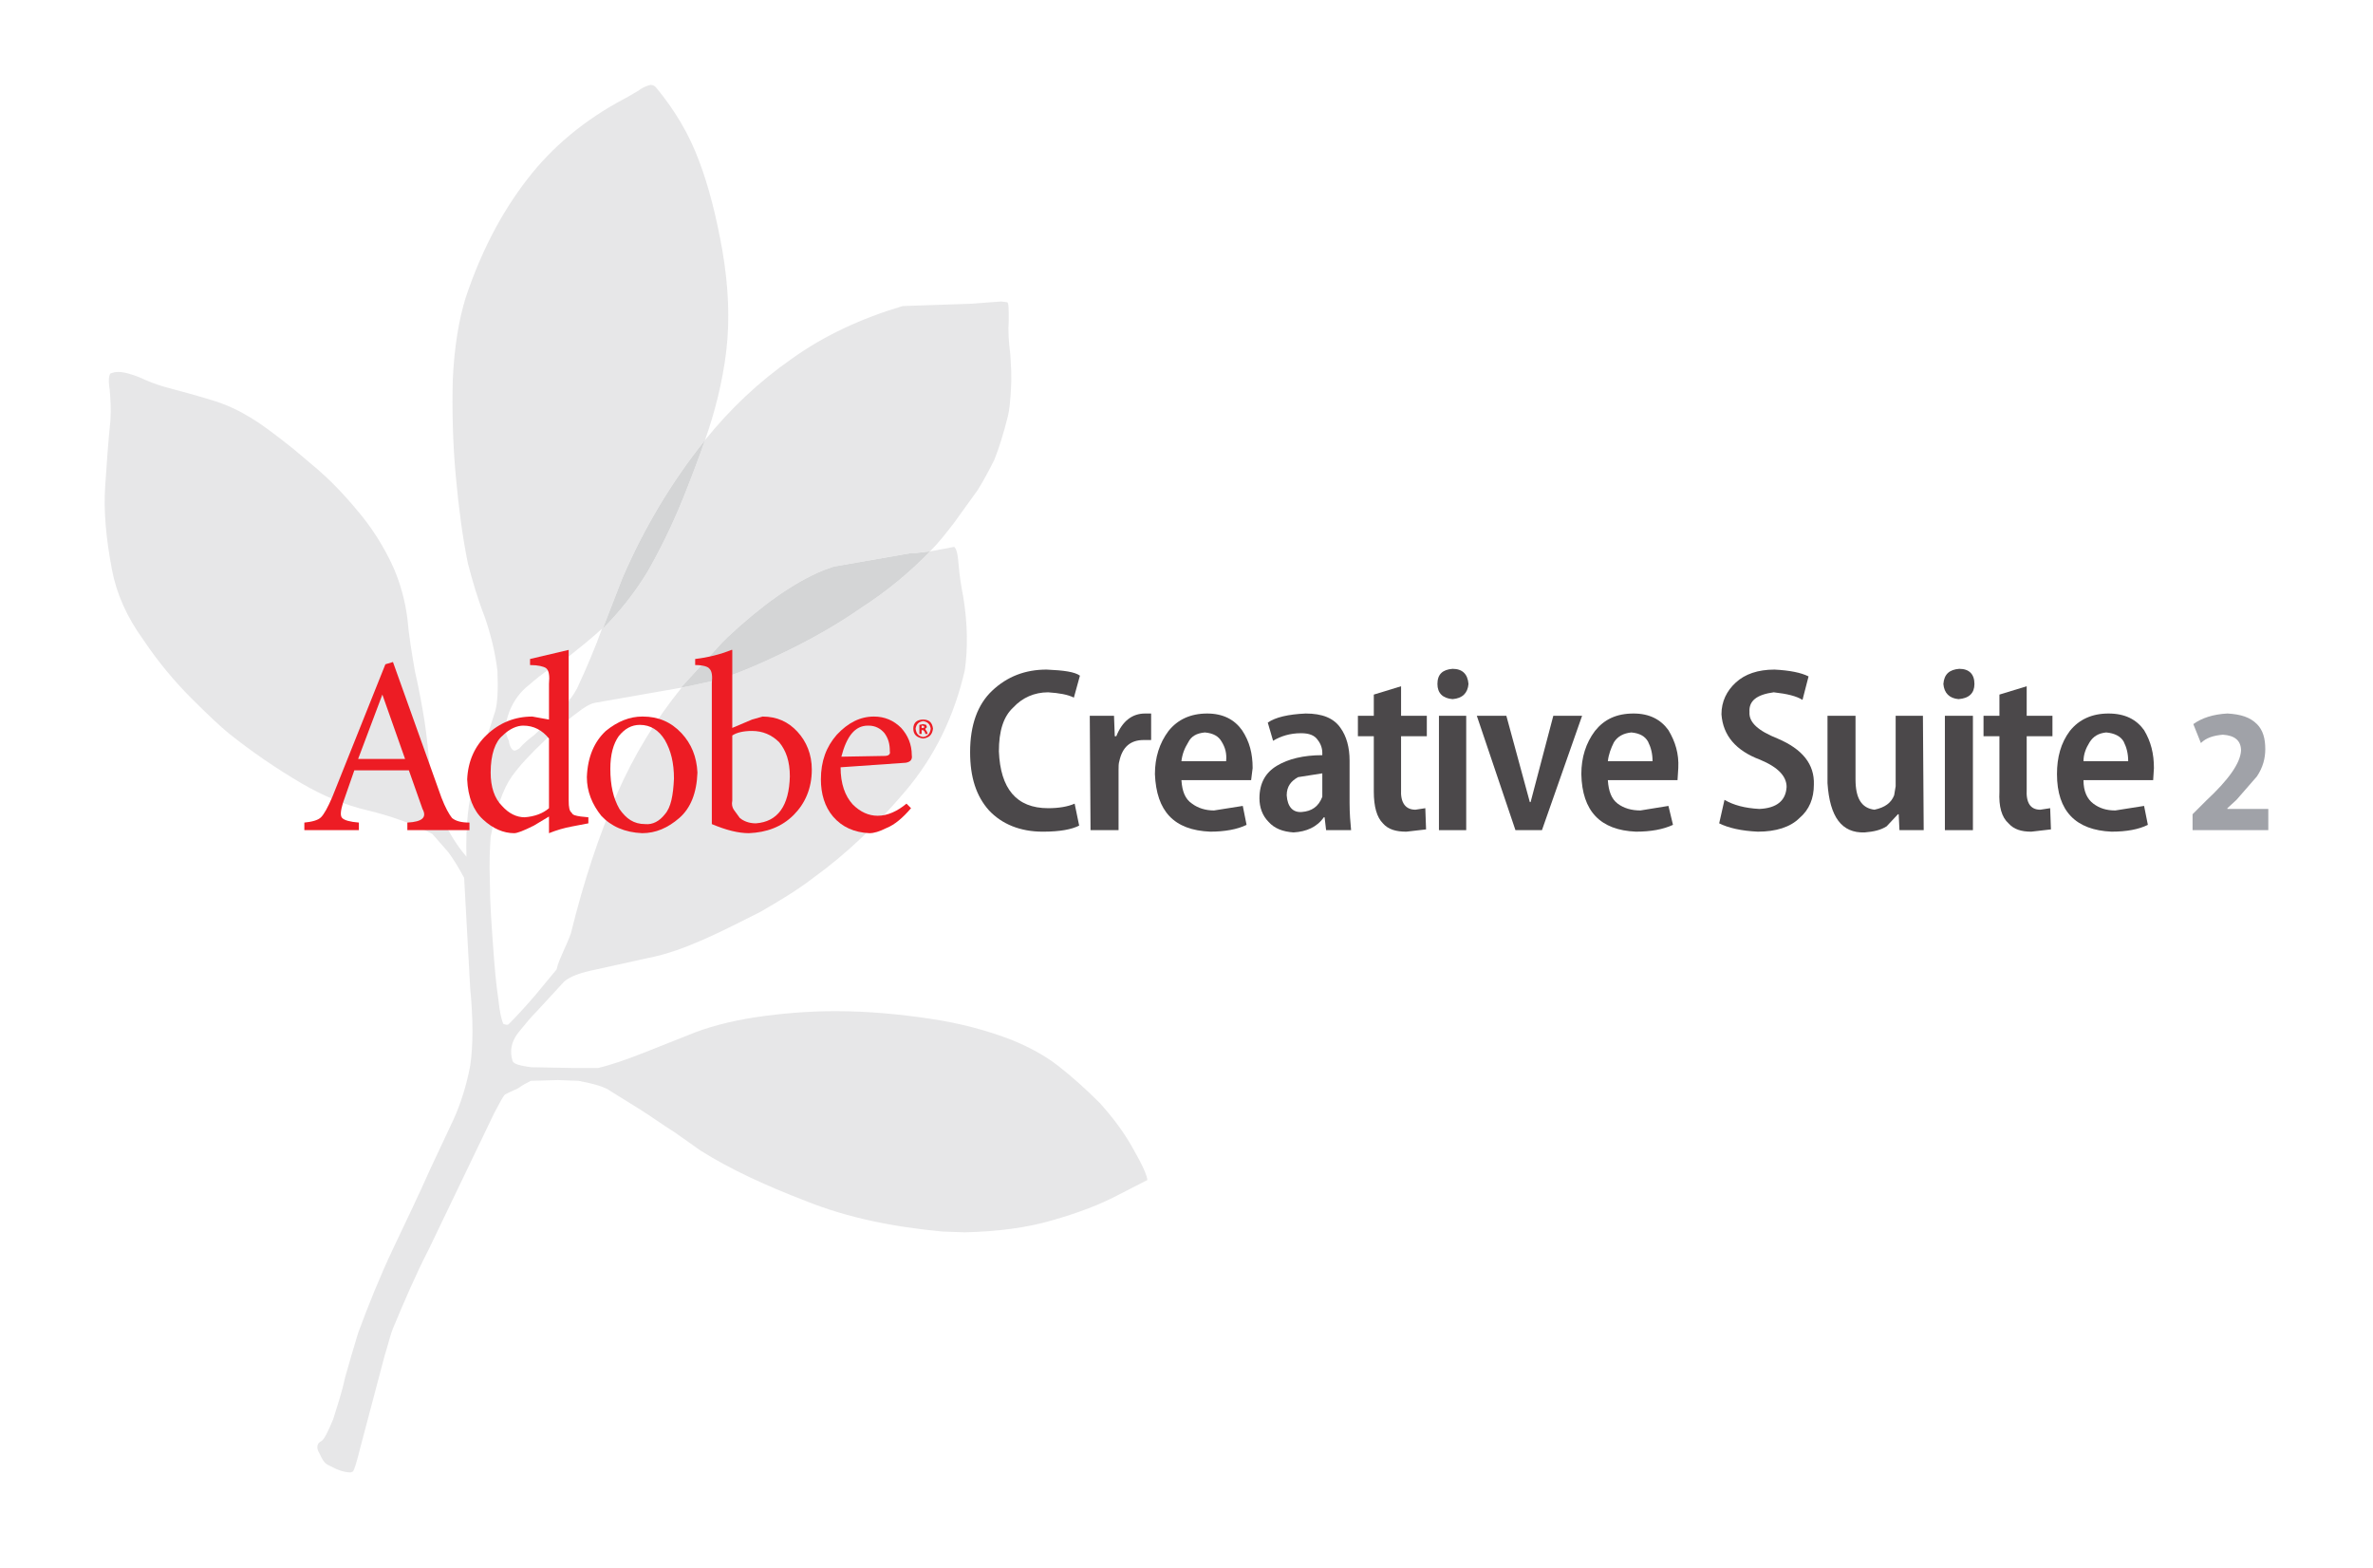 <?xml version="1.0" encoding="utf-8"?>
<!-- Generator: Adobe Illustrator 12.0.0, SVG Export Plug-In . SVG Version: 6.00 Build 51448)  -->
<!DOCTYPE svg PUBLIC "-//W3C//DTD SVG 1.1//EN" "http://www.w3.org/Graphics/SVG/1.1/DTD/svg11.dtd">
<svg  version="1.1" id="Layer_1" xmlns="http://www.w3.org/2000/svg" xmlns:xlink="http://www.w3.org/1999/xlink" viewBox="0 0 456.756 301.423" width="389" height="257"
 overflow="visible" enable-background="new 0 0 456.756 301.423" xml:space="preserve">
<g>
	<polygon opacity="0" fill-rule="evenodd" clip-rule="evenodd" fill="#FFFFFF" points="0,0 456.756,0 456.756,301.423 0,301.423 
		0,0 	"/>
	<path fill-rule="evenodd" clip-rule="evenodd" fill="#E7E7E8" d="M194.162,61.511c0-2.187,0-3.353-0.292-3.499l-1.167-0.146
		l-5.977,0.438l-12.975,0.438c-7.873,2.333-15.162,5.686-21.432,10.205c-6.268,4.374-11.808,9.623-16.619,15.599
		c1.896-5.394,3.353-11.08,4.082-17.057c0.729-6.123,0.438-12.538-0.729-19.39c-1.166-6.56-2.624-12.392-4.519-17.349
		c-1.896-5.104-4.666-9.768-8.31-14.141c-0.292-0.292-0.583-0.438-1.021-0.438c-0.583,0.146-1.458,0.438-2.187,1.021
		c-1.021,0.582-1.895,1.166-2.77,1.604c-7.727,4.082-13.997,9.33-18.807,15.599c-4.957,6.415-8.893,13.995-11.809,22.741
		c-1.313,4.229-2.187,9.478-2.479,15.746c-0.146,5.978,0,12.393,0.583,18.661c0.582,6.269,1.311,11.81,2.333,16.766
		c0.875,3.353,1.895,6.852,3.207,10.205c1.167,3.353,2.041,6.852,2.477,10.497c0.147,3.645,0,6.269-0.436,7.727l-1.458,4.52
		c-0.438,1.312-1.312,4.082-2.478,8.456c-1.312,4.374-1.75,9.33-1.604,15.016c-1.749-2.041-3.207-4.374-4.521-7.144
		c-1.311-2.624-2.04-5.832-2.477-9.331c-0.292-3.353-0.583-6.415-1.021-9.33c-0.437-2.77-1.02-6.123-1.894-9.914
		c-0.583-3.353-1.167-6.852-1.458-10.205c-0.438-3.353-1.312-6.561-2.624-9.622c-1.896-4.228-4.375-8.018-6.998-11.08
		c-2.77-3.353-5.394-5.977-7.581-7.873l-4.667-3.936c-3.644-2.916-6.559-5.103-8.892-6.415c-2.188-1.311-4.521-2.333-6.998-3.062
		c-2.333-0.729-5.541-1.604-9.33-2.625c-1.458-0.437-2.917-1.021-4.52-1.749c-1.458-0.583-2.916-1.021-4.083-1.021
		c-0.582,0-1.021,0.146-1.458,0.292c-0.292,0.437-0.437,1.312-0.146,3.062c0.146,1.75,0.293,3.645,0.146,5.977
		c-0.437,4.228-0.728,8.456-1.02,12.829c-0.292,4.52,0.146,9.769,1.312,15.891c0.875,4.666,2.915,9.185,5.978,13.413
		c2.916,4.374,6.123,8.165,9.33,11.372c3.208,3.207,5.539,5.394,7.144,6.706c4.374,3.499,9.038,6.706,13.996,9.622
		c4.228,2.478,8.456,4.228,12.828,5.248c4.229,1.021,8.457,2.479,12.393,4.52l3.062,3.499c0.875,1.167,1.895,2.77,3.062,4.957
		l1.166,21.285c0.583,5.978,0.583,10.934,0,14.87c-0.729,3.937-1.895,7.435-3.207,10.351l-4.52,9.622
		c-2.187,4.957-4.667,10.06-7.144,15.308c-2.479,5.249-4.665,10.643-6.706,16.183c-0.875,2.916-1.75,5.832-2.479,8.456
		c-0.583,2.77-1.458,5.394-2.333,8.164c-1.021,2.478-1.75,3.936-2.333,4.228s-0.875,0.875-0.583,1.75l0.729,1.458
		c0.292,0.583,0.729,1.166,1.458,1.458c1.604,0.874,2.916,1.312,4.082,1.312l0.436-0.146c0.293-0.292,0.73-1.75,1.459-4.665
		l4.666-17.64c0.729-2.333,1.165-4.228,1.604-5.249c2.187-5.248,4.374-10.351,6.852-15.162l12.683-26.387
		c1.021-1.896,1.604-3.062,2.041-3.499c0.583-0.292,1.458-0.729,2.479-1.167c1.021-0.729,1.896-1.166,2.479-1.458l5.248-0.146
		l3.937,0.146c3.062,0.583,5.103,1.166,6.269,2.041l5.394,3.353c2.333,1.458,4.52,3.062,6.852,4.519l4.956,3.499
		c5.541,3.499,12.393,6.706,20.412,9.768c8.018,3.208,16.765,4.957,26.241,5.832l4.228,0.146c6.269-0.146,11.955-0.875,16.911-2.333
		c5.103-1.458,9.185-3.062,12.246-4.666l5.977-3.062c0-0.729-0.874-2.77-2.624-5.831c-1.75-3.208-3.936-6.123-6.561-9.039
		c-2.624-2.624-5.394-5.103-8.018-7.144s-5.686-3.645-8.893-4.957c-4.519-1.75-9.768-3.208-15.745-4.082
		c-5.832-0.875-11.955-1.458-18.224-1.458c-5.248,0-10.351,0.438-15.308,1.167c-4.811,0.729-9.33,1.895-13.121,3.499l-8.457,3.354
		c-3.352,1.312-6.268,2.333-8.746,2.916h-5.103l-7.873-0.146c-2.041-0.292-3.208-0.583-3.499-1.166
		c-0.583-1.896-0.292-3.645,1.021-5.394c1.312-1.604,2.479-3.062,3.791-4.374c1.75-1.896,3.353-3.645,5.103-5.54
		c1.167-1.021,3.208-1.75,6.123-2.333l9.914-2.187c3.791-0.729,7.289-2.041,10.934-3.645c3.643-1.604,7.289-3.499,10.788-5.249
		c3.499-2.041,6.998-4.082,10.205-6.56c6.269-4.52,12.246-10.205,17.786-16.766c5.54-6.56,9.331-14.286,11.372-23.18
		c0.583-4.082,0.583-8.747-0.292-14.141c-0.438-2.187-0.729-4.228-0.875-5.977c-0.147-1.75-0.292-2.916-0.729-3.499l-0.146-0.146
		L179,105.976c-3.791,3.936-8.164,7.581-13.121,10.788c-4.811,3.353-9.768,6.123-14.579,8.456s-9.185,4.228-12.975,5.394
		l-0.146,0.146h-0.292l-5.394,1.166l-1.313,0.292c-4.957,6.123-9.185,12.975-12.538,20.702c-3.353,7.727-6.269,16.474-8.747,26.533
		c-0.438,1.313-1.021,2.479-1.458,3.499c-0.437,1.021-1.021,2.187-1.312,3.499l-4.229,5.103c-1.894,2.187-3.644,4.082-4.956,5.394
		c-0.146,0.146-0.292,0.146-0.437,0.146l-0.583-0.146c-0.292-0.438-0.729-2.041-1.021-4.957c-0.437-2.77-0.729-6.415-1.021-10.497
		s-0.583-8.018-0.583-11.809c-0.146-3.791,0-6.706,0.146-8.747c1.021-5.249,2.333-9.185,4.082-11.662
		c1.457-2.042,3.645-4.375,6.269-6.853c2.624-2.625,5.103-4.52,7.29-6.123l-0.292-0.146c0,0,0.146,0.146,0.292,0.146
		c0.875-0.583,1.604-1.021,2.333-1.167l16.62-2.916l7.873-8.602l1.166-1.167c6.561-6.123,12.684-10.497,18.369-12.829l1.604-0.583
		c0.146,0,0.292-0.146,0.438-0.146l15.016-2.624h0.875l2.479-0.292H179c1.748-1.75,3.207-3.645,4.665-5.54l4.52-6.269
		c1.166-1.896,2.187-3.791,3.207-5.832c0.875-2.187,1.75-4.957,2.624-8.456c0.292-1.167,0.438-2.916,0.583-5.249
		c0.146-2.187,0-4.52-0.145-6.706C194.162,65.738,194.016,63.552,194.162,61.511L194.162,61.511z M131.474,95.771
		c-2.187,5.394-4.52,10.059-6.852,14.141c-2.479,4.082-5.394,7.727-8.602,10.934l3.791-9.768
		c4.228-9.768,9.476-18.514,15.891-26.533C134.389,88.335,132.932,92.126,131.474,95.771L131.474,95.771z M97.214,140.235
		c0.438-3.645,2.041-6.561,4.666-8.602c2.478-2.187,5.103-3.936,7.726-5.54c2.188-1.75,4.375-3.499,6.27-5.249
		c-1.313,3.646-2.916,7.435-4.811,11.517c-0.438,0.729-0.875,1.604-1.605,2.333c0.146,0,0.146,0.147,0.293,0.147l-0.147-0.147
		l-1.749,1.896l-4.958,4.665c-1.165,0.876-2.186,1.75-2.916,2.624c-0.436,0.292-0.728,0.438-1.021,0.438
		c-0.436-0.147-0.874-0.73-1.02-1.896C97.506,141.547,97.36,140.818,97.214,140.235L97.214,140.235z"/>
	<path fill-rule="evenodd" clip-rule="evenodd" fill="#D4D5D6" d="M124.622,109.912c2.333-4.082,4.665-8.747,6.852-14.141
		c1.458-3.645,2.915-7.435,4.228-11.226c-6.415,8.02-11.663,16.766-15.891,26.533l-3.791,9.768
		C119.228,117.638,122.144,113.994,124.622,109.912L124.622,109.912z"/>
	<path fill-rule="evenodd" clip-rule="evenodd" fill="#D4D5D6" d="M160.485,108.891c-0.146,0-0.292,0.146-0.438,0.146l-1.604,0.583
		c-5.686,2.333-11.809,6.706-18.369,12.829l-1.166,1.167l-7.873,8.602l1.458-0.292l5.394-1.166h0.292l0.146-0.146
		c3.791-1.166,8.164-3.062,12.975-5.394s9.768-5.103,14.579-8.456c4.957-3.208,9.331-6.852,13.121-10.788h-0.146l-2.479,0.292
		h-0.875L160.485,108.891L160.485,108.891z"/>
	<path fill-rule="evenodd" clip-rule="evenodd" fill="#ED1C24" d="M140.95,124.928h-0.146c-2.187,0.875-4.52,1.458-6.998,1.75v1.166
		c1.458,0,2.478,0.293,2.77,0.729c0.437,0.438,0.583,1.312,0.437,2.77v27.116c2.77,1.167,5.103,1.75,7.144,1.75
		c3.353-0.146,6.269-1.167,8.602-3.499c2.187-2.187,3.499-5.102,3.499-8.747c0-2.915-1.021-5.394-2.77-7.289
		c-1.75-1.896-3.937-2.915-6.707-2.915l-2.041,0.582l-3.79,1.604V124.928L140.95,124.928z M140.95,141.402
		c0.875-0.583,2.187-0.875,3.79-0.875c2.041,0,3.791,0.729,5.249,2.187c1.312,1.604,2.041,3.645,2.041,6.562
		c-0.146,5.685-2.333,8.746-6.561,9.038c-1.312,0-2.333-0.438-3.062-1.021l-1.166-1.604c-0.292-0.437-0.438-1.021-0.292-1.749
		V141.402L140.95,141.402z"/>
	<path fill-rule="evenodd" clip-rule="evenodd" fill="#A0A2A8" d="M436.604,159.625v-4.082h-7.872v-0.146l1.749-1.604l3.937-4.518
		c1.166-1.75,1.604-3.5,1.604-5.25c0-2.04-0.438-3.645-1.604-4.811c-1.312-1.312-3.062-1.895-5.686-2.041
		c-2.77,0.146-4.957,0.875-6.561,2.041l1.458,3.645c1.021-1.021,2.479-1.458,4.228-1.604c2.333,0.146,3.499,1.167,3.499,3.063
		c-0.146,2.478-2.479,5.685-6.706,9.621l-2.624,2.624v3.062H436.604L436.604,159.625z"/>
	<path fill-rule="evenodd" clip-rule="evenodd" fill="#ED1C24" d="M78.699,148.108l2.624,7.435c0.875,1.604,0,2.478-2.916,2.624
		v1.458h11.955v-1.458c-1.604,0-2.625-0.292-3.353-0.875c-0.583-0.729-1.313-2.041-2.041-3.937l-9.331-26.096l-1.459,0.438
		L63.975,153.21c-0.875,2.041-1.604,3.353-2.187,3.936s-1.75,0.875-3.208,1.021v1.458h10.497v-1.458
		c-1.75-0.146-2.77-0.438-3.207-0.875c-0.438-0.438-0.292-1.458,0.146-2.916l2.187-6.269H78.699L78.699,148.108z M73.597,133.529
		l4.373,12.392h-9.038L73.597,133.529L73.597,133.529z"/>
	<path fill-rule="evenodd" clip-rule="evenodd" fill="#4B484A" d="M412.696,140.381c-1.458-2.041-3.645-3.208-6.853-3.208
		c-3.207,0-5.686,1.167-7.435,3.353c-1.75,2.333-2.479,5.103-2.479,8.31c0,7.143,3.645,10.788,10.496,11.08
		c2.916,0,5.249-0.438,6.998-1.312l-0.729-3.645l-5.54,0.875c-1.75,0-3.062-0.438-4.228-1.312c-1.167-0.875-1.896-2.333-1.896-4.52
		h13.412l0.146-2.333C414.591,144.9,414.008,142.568,412.696,140.381L412.696,140.381z M405.406,140.818
		c1.604,0.146,2.771,0.729,3.354,1.75c0.583,1.167,0.875,2.333,0.875,3.791h-8.602c0-1.311,0.438-2.479,1.166-3.645
		C402.929,141.547,403.949,140.964,405.406,140.818L405.406,140.818z"/>
	<path fill-rule="evenodd" clip-rule="evenodd" fill="#4B484A" d="M395.056,141.547v-3.936h-4.957v-5.686l-5.248,1.604v4.082h-3.062
		v3.936h3.062v10.643c-0.146,2.916,0.438,4.957,1.75,6.123c1.021,1.166,2.478,1.604,4.373,1.604l3.791-0.438l-0.146-4.082
		l-1.895,0.292c-1.896,0-2.771-1.312-2.625-3.936v-10.205H395.056L395.056,141.547z"/>
	<path fill-rule="evenodd" clip-rule="evenodd" fill="#4B484A" d="M377.124,128.572c-1.896,0.146-2.916,1.021-3.062,2.916
		c0.146,1.75,1.166,2.77,2.916,2.916c2.041-0.146,3.062-1.166,3.062-2.916C380.04,129.593,379.02,128.572,377.124,128.572
		L377.124,128.572z"/>
	<polygon fill-rule="evenodd" clip-rule="evenodd" fill="#4B484A" points="379.748,137.611 374.354,137.611 374.354,159.625 
		379.748,159.625 379.748,137.611 	"/>
	<path fill-rule="evenodd" clip-rule="evenodd" fill="#4B484A" d="M346.946,134.55l1.166-4.52c-1.458-0.729-3.645-1.167-6.56-1.312
		c-3.208,0-5.686,0.875-7.435,2.479c-1.75,1.603-2.77,3.645-2.77,6.122c0.292,4.082,2.77,6.999,7.435,8.747
		c3.499,1.458,5.103,3.208,5.103,5.248c-0.146,2.625-1.895,4.082-5.249,4.228c-2.77-0.146-4.957-0.729-6.706-1.75l-1.021,4.52
		c1.75,0.875,4.228,1.458,7.435,1.604c3.499,0,6.269-0.875,8.019-2.624c1.895-1.604,2.77-3.791,2.77-6.415
		c0.146-3.937-2.187-6.852-6.998-8.892c-3.645-1.459-5.54-3.063-5.394-5.104c-0.146-2.187,1.458-3.353,4.665-3.791
		C344.031,133.383,345.78,133.821,346.946,134.55L346.946,134.55z"/>
	<path fill-rule="evenodd" clip-rule="evenodd" fill="#4B484A" d="M321.142,140.381c-1.458-2.041-3.645-3.208-6.706-3.208
		c-3.353,0-5.686,1.167-7.435,3.353c-1.75,2.333-2.625,5.103-2.625,8.31c0.146,7.143,3.645,10.788,10.497,11.08
		c2.916,0,5.249-0.438,7.144-1.312l-0.875-3.645l-5.394,0.875c-1.75,0-3.208-0.438-4.374-1.312c-1.167-0.875-1.75-2.333-1.896-4.52
		h13.413l0.146-2.333C323.183,144.9,322.454,142.568,321.142,140.381L321.142,140.381z M313.999,140.818
		c1.604,0.146,2.624,0.729,3.208,1.75c0.583,1.167,0.875,2.333,0.875,3.791h-8.602c0.146-1.311,0.583-2.479,1.167-3.645
		C311.375,141.547,312.541,140.964,313.999,140.818L313.999,140.818z"/>
	<polygon fill-rule="evenodd" clip-rule="evenodd" fill="#4B484A" points="282.217,159.625 282.217,137.611 276.969,137.611 
		276.969,159.625 282.217,159.625 	"/>
	<path fill-rule="evenodd" clip-rule="evenodd" fill="#4B484A" d="M269.68,137.611v-5.686l-5.249,1.604v4.082h-3.062v3.936h3.062
		v10.643c0,2.916,0.583,4.957,1.75,6.123c1.021,1.166,2.479,1.604,4.52,1.604l3.79-0.438l-0.146-4.082l-1.896,0.292
		c-1.895,0-2.916-1.312-2.77-3.936v-10.205h4.957v-3.936H269.68L269.68,137.611z"/>
	<path fill-rule="evenodd" clip-rule="evenodd" fill="#4B484A" d="M276.677,131.488c0,1.75,1.021,2.77,2.916,2.916
		c1.896-0.146,2.916-1.166,3.062-2.916c-0.146-1.896-1.166-2.916-3.062-2.916C277.698,128.718,276.677,129.593,276.677,131.488
		L276.677,131.488z"/>
	<path fill-rule="evenodd" clip-rule="evenodd" fill="#4B484A" d="M254.518,144.755v0.437c-3.645,0-6.561,0.729-8.747,2.041
		c-2.187,1.313-3.353,3.354-3.353,6.269c0,1.75,0.583,3.353,1.75,4.519c1.166,1.313,2.77,1.896,4.811,2.041
		c2.479-0.146,4.52-1.021,5.832-2.916h0.146l0.292,2.479h4.811c-0.146-1.458-0.292-3.208-0.292-5.249v-8.164
		c0-2.478-0.583-4.665-1.75-6.269c-1.312-1.896-3.499-2.77-6.706-2.77c-3.354,0.146-5.832,0.729-7.29,1.75l1.021,3.499
		c1.458-0.875,3.208-1.458,5.394-1.458c1.604,0,2.624,0.438,3.208,1.312C254.226,143.005,254.518,143.88,254.518,144.755
		L254.518,144.755z M254.518,148.692v4.519c-0.729,1.895-2.041,2.77-3.936,2.916c-1.75,0.146-2.77-1.021-2.916-3.207
		c0-1.75,0.875-2.77,2.187-3.498L254.518,148.692L254.518,148.692z"/>
	<path fill-rule="evenodd" clip-rule="evenodd" fill="#4B484A" d="M232.358,137.174c-3.207,0-5.687,1.167-7.435,3.353
		c-1.749,2.333-2.624,5.103-2.624,8.31c0.292,7.143,3.645,10.788,10.643,11.08c2.77,0,5.248-0.438,6.998-1.312l-0.729-3.645
		l-5.54,0.875c-1.604,0-3.062-0.438-4.228-1.312c-1.312-0.875-1.896-2.333-2.042-4.52h13.414l0.292-2.333
		c0-2.77-0.583-5.103-2.041-7.289C237.606,138.34,235.419,137.174,232.358,137.174L232.358,137.174z M231.921,140.818
		c1.604,0.146,2.624,0.729,3.207,1.75c0.729,1.167,1.021,2.333,0.875,3.791H227.4c0.146-1.311,0.584-2.479,1.313-3.645
		C229.296,141.547,230.316,140.964,231.921,140.818L231.921,140.818z"/>
	<path fill-rule="evenodd" clip-rule="evenodd" fill="#4B484A" d="M206.7,134.112l1.167-4.228c-1.021-0.729-3.062-1.021-6.415-1.166
		c-4.082,0-7.581,1.312-10.497,4.082c-2.77,2.624-4.228,6.561-4.228,11.809c0,4.812,1.167,8.456,3.645,11.226
		c2.479,2.624,5.977,4.082,10.351,4.082c3.353,0,5.54-0.438,6.998-1.167l-0.875-4.228c-1.313,0.583-3.062,0.875-5.103,0.875
		c-6.123,0-9.185-3.79-9.476-10.934c0-3.937,0.875-6.705,2.77-8.456c1.75-1.895,4.082-2.916,6.707-2.916
		C203.93,133.238,205.532,133.529,206.7,134.112L206.7,134.112z"/>
	<path fill-rule="evenodd" clip-rule="evenodd" fill="#ED1C24" d="M175.793,140.089c0,1.167,0.729,1.75,1.895,1.896
		c1.167-0.147,1.75-0.73,1.896-1.896c-0.146-1.166-0.729-1.749-1.896-1.749C176.522,138.34,175.793,138.923,175.793,140.089
		L175.793,140.089z M177.688,141.693c-0.875-0.146-1.312-0.583-1.458-1.604c0.146-0.875,0.583-1.312,1.458-1.458
		c0.875,0.146,1.313,0.583,1.458,1.458C179,141.11,178.563,141.547,177.688,141.693L177.688,141.693z"/>
	<path fill-rule="evenodd" clip-rule="evenodd" fill="#ED1C24" d="M178.417,139.798l-0.146-0.437l-0.583-0.146l-0.729,0.146v1.749
		h0.437v-0.729h0.292l0.292,0.292l0.146,0.437h0.438l-0.146-0.437l-0.292-0.438v-0.146L178.417,139.798L178.417,139.798z
		 M177.396,139.506h0.292l0.292,0.292l-0.292,0.146h-0.292V139.506L177.396,139.506z"/>
	<path fill-rule="evenodd" clip-rule="evenodd" fill="#ED1C24" d="M123.747,137.758h-0.146c-2.333,0-4.665,0.874-6.998,2.769
		c-2.187,2.041-3.5,4.957-3.645,8.894c0,2.769,1.021,5.247,2.77,7.434c1.895,2.041,4.52,3.207,7.873,3.353
		c2.624,0,4.957-1.021,7.144-2.916c2.187-1.896,3.353-4.811,3.498-8.747c-0.145-3.062-1.165-5.54-3.061-7.581
		C129.141,138.777,126.663,137.758,123.747,137.758L123.747,137.758z M123.164,139.361c2.041,0,3.645,1.021,4.811,2.916
		c1.166,2.042,1.75,4.374,1.75,7.435c-0.146,3.208-0.583,5.54-1.75,6.852c-1.021,1.312-2.333,2.041-3.791,1.895
		c-2.187,0-3.645-1.021-4.957-2.916c-1.167-2.041-1.75-4.52-1.75-7.727c0-2.769,0.583-4.811,1.604-6.269
		C120.249,140.089,121.561,139.361,123.164,139.361L123.164,139.361z"/>
	<path fill-rule="evenodd" clip-rule="evenodd" fill="#4B484A" d="M370.126,137.611h-5.248v13.558l-0.292,1.75
		c-0.583,1.458-1.749,2.333-3.79,2.77c-2.479-0.292-3.645-2.187-3.645-5.831v-12.246h-5.394v12.975
		c0.437,6.56,2.77,9.622,7.144,9.476c1.75-0.146,3.062-0.437,4.228-1.166l2.187-2.333h0.146l0.146,3.062h4.665L370.126,137.611
		L370.126,137.611z"/>
	<polygon fill-rule="evenodd" clip-rule="evenodd" fill="#4B484A" points="304.522,137.611 298.982,137.611 294.609,154.231 
		294.463,154.231 289.944,137.611 284.258,137.611 291.693,159.625 296.796,159.625 304.522,137.611 	"/>
	<path fill-rule="evenodd" clip-rule="evenodd" fill="#4B484A" d="M221.57,137.174h-1.166c-2.479,0-4.374,1.458-5.54,4.374h-0.292
		l-0.146-3.936h-4.665l0.146,22.014h5.394v-11.517c0-0.729,0-1.312,0.146-1.75c0.583-2.77,2.187-4.082,4.666-4.082h1.458V137.174
		L221.57,137.174z"/>
	<path fill-rule="evenodd" clip-rule="evenodd" fill="#ED1C24" d="M168.212,137.758c-2.624,0-4.957,1.165-7.144,3.498
		c-2.041,2.333-3.062,5.103-3.062,8.602c0,2.77,0.729,5.248,2.333,7.143c1.749,2.041,4.082,3.062,6.998,3.208
		c0.875,0,1.895-0.292,3.353-1.021c1.458-0.583,3.062-1.895,4.665-3.791l-0.875-0.875c-1.75,1.458-3.645,2.333-5.54,2.333
		c-1.75,0-3.353-0.729-4.811-2.187c-1.458-1.604-2.333-3.936-2.333-7.143l12.538-0.875c0.875-0.146,1.312-0.583,1.167-1.458
		c0-2.041-0.729-3.79-2.042-5.248C172.002,138.487,170.253,137.758,168.212,137.758L168.212,137.758z M167.046,139.506h0.146
		c1.313,0,2.333,0.583,3.062,1.458c0.729,1.021,1.021,2.041,1.021,3.499c0.146,0.584-0.292,0.875-1.021,0.875l-8.31,0.146
		C162.964,141.547,164.567,139.506,167.046,139.506L167.046,139.506z"/>
	<path fill-rule="evenodd" clip-rule="evenodd" fill="#ED1C24" d="M109.459,124.928l-7.434,1.75v1.166
		c1.604,0,2.625,0.293,3.062,0.583c0.583,0.437,0.729,1.458,0.583,3.062v6.852l-3.208-0.582c-3.354,0-6.269,1.165-8.747,3.498
		c-2.333,2.187-3.645,5.103-3.791,8.602c0.146,3.353,1.167,5.977,3.062,7.727s3.936,2.624,5.976,2.624
		c0.584,0,1.75-0.438,3.792-1.458l2.916-1.75v3.208c1.458-0.583,2.916-1.021,4.519-1.312l3.062-0.583v-1.167L111.793,157
		c-1.021-0.146-1.604-0.292-1.75-0.729c-0.438-0.292-0.584-1.021-0.584-2.333V124.928L109.459,124.928z M105.67,141.986v13.411
		c-1.167,1.021-2.771,1.604-4.666,1.75c-1.604,0-3.062-0.729-4.374-2.187c-1.458-1.458-2.187-3.645-2.187-6.415
		c0-3.498,0.875-5.978,2.333-7.144c1.312-1.313,2.77-1.896,3.936-1.896C102.754,139.506,104.357,140.381,105.67,141.986
		L105.67,141.986z"/>
</g>
</svg>
